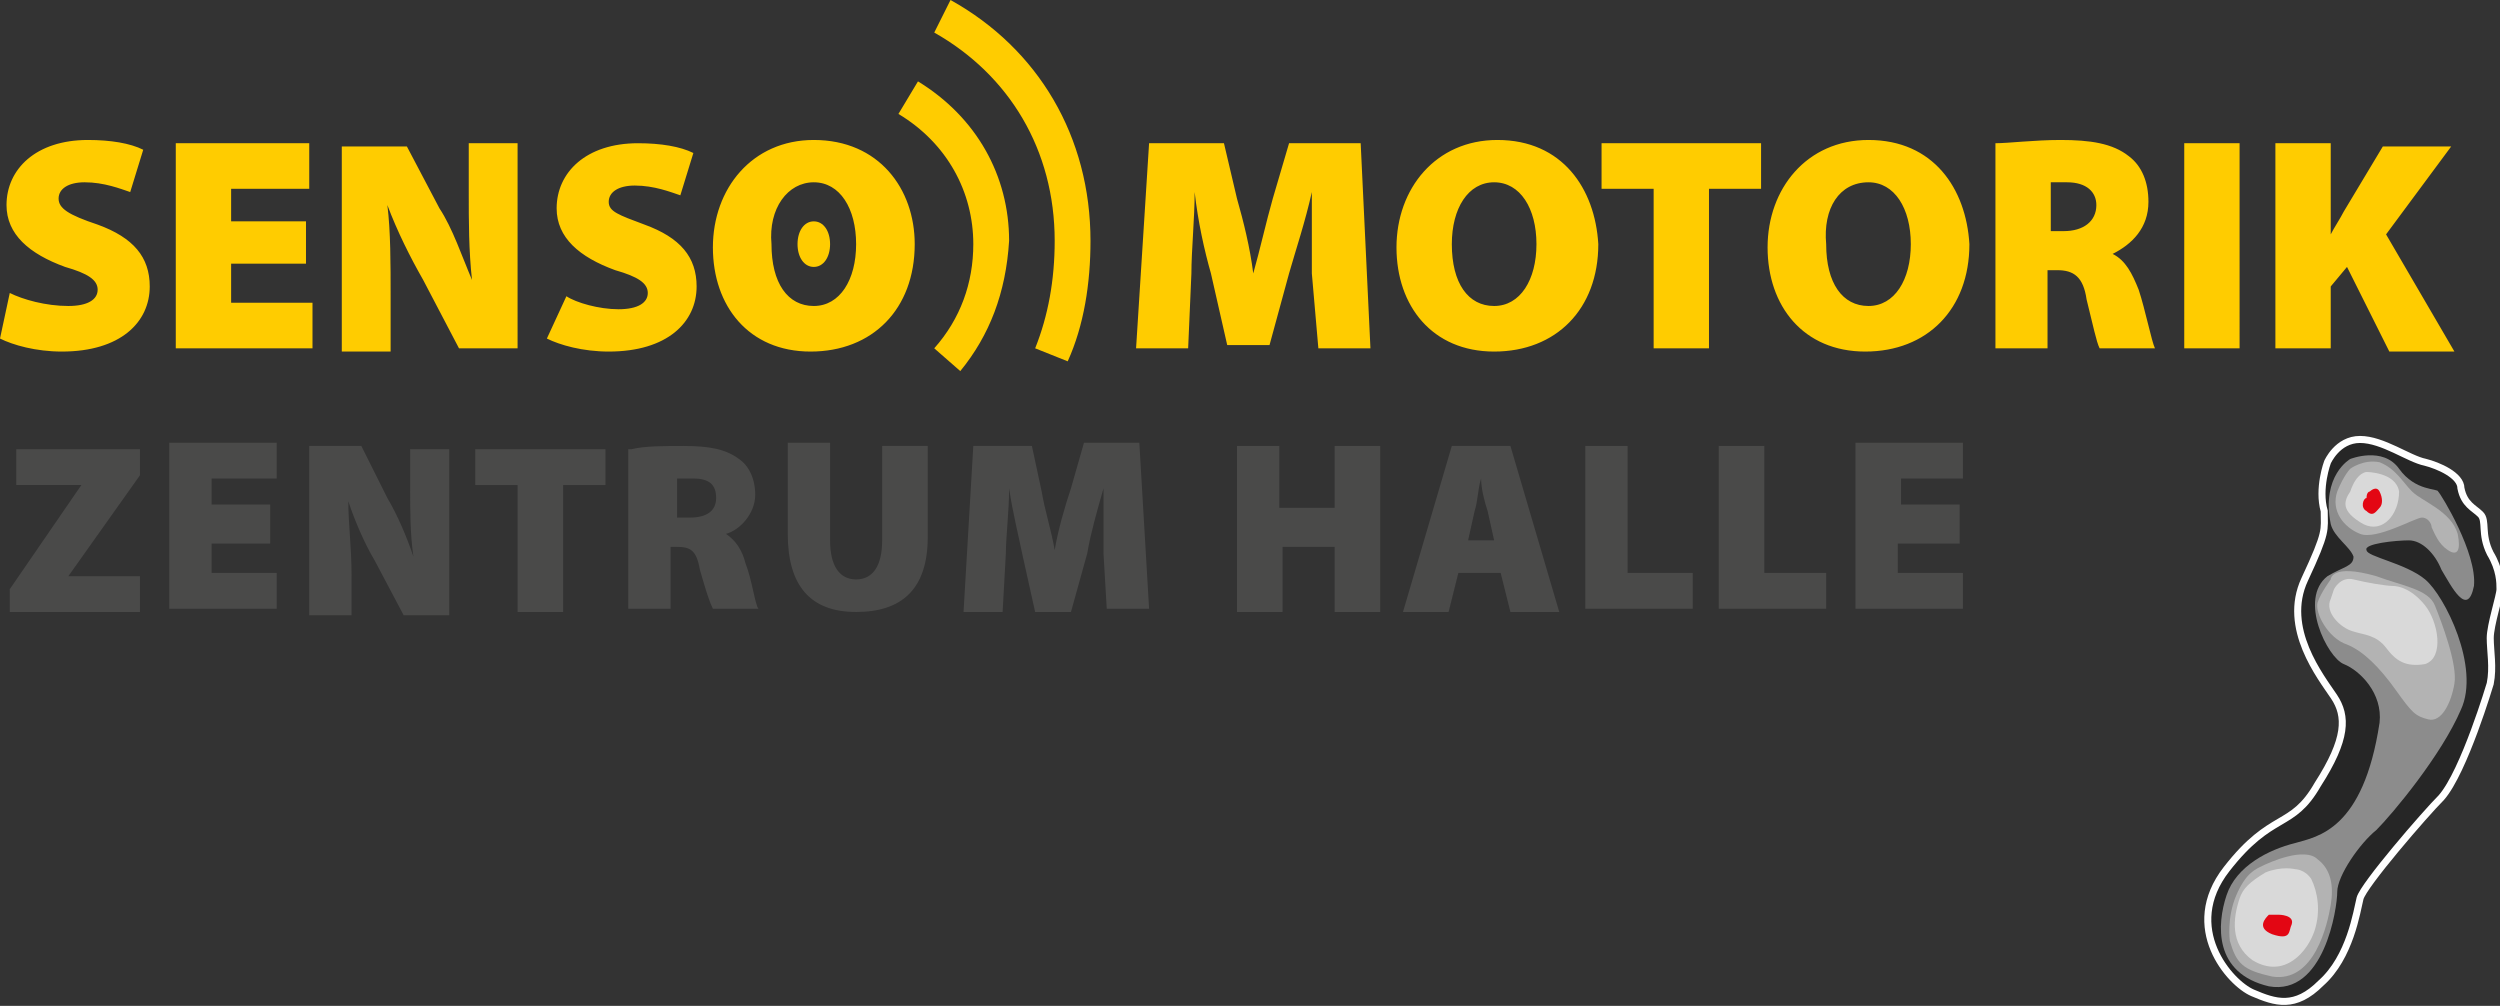 <?xml version="1.0" encoding="UTF-8"?> <svg xmlns="http://www.w3.org/2000/svg" xmlns:xlink="http://www.w3.org/1999/xlink" version="1.0" id="Ebene_1" x="0px" y="0px" viewBox="0 0 76.8 30.9" style="enable-background:new 0 0 76.8 30.9;" xml:space="preserve"><rect x="0" y="0" width="76.8" height="30.9" fill="#333333" stroke="none"/> <g id="Fuß"> <path style="fill:#262626;" d="M71.5,14.2c0,0,0.3-0.7,1-0.7c0.7,0,1.5,0.6,2,0.7c0.4,0.1,1.1,0.4,1.1,0.8c0.1,0.5,0.4,0.6,0.6,0.8 c0.2,0.2,0,0.6,0.3,1.2c0.3,0.5,0.3,0.9,0.3,1.1c0,0.2-0.3,1.1-0.3,1.5c0,0.4,0.1,0.9,0,1.4c0,0-0.8,2.7-1.5,3.5 c-0.5,0.5-2.4,2.7-2.5,3.1c-0.1,0.4-0.3,1.8-1.2,2.6c-0.8,0.8-1.4,0.6-2.1,0.3c-0.7-0.3-2.2-2-0.8-3.8c1.4-1.8,2-1.2,2.8-2.6 c0.9-1.4,0.9-2.1,0.5-2.7s-1.6-2.1-0.9-3.6c0.7-1.5,0.6-1.5,0.6-2.1C71.2,15,71.5,14.2,71.5,14.2"></path> <path style="fill:none;stroke:#FFFFFF;stroke-width:0.216;stroke-miterlimit:10;" d="M71.5,14.2c0,0,0.3-0.7,1-0.7 c0.7,0,1.5,0.6,2,0.7c0.4,0.1,1.1,0.4,1.1,0.8c0.1,0.5,0.4,0.6,0.6,0.8c0.2,0.2,0,0.6,0.3,1.2c0.3,0.5,0.3,0.9,0.3,1.1 c0,0.2-0.3,1.1-0.3,1.5c0,0.4,0.1,0.9,0,1.4c0,0-0.8,2.7-1.5,3.5c-0.5,0.5-2.4,2.7-2.5,3.1c-0.1,0.4-0.3,1.8-1.2,2.6 c-0.8,0.8-1.4,0.6-2.1,0.3c-0.7-0.3-2.2-2-0.8-3.8c1.4-1.8,2-1.2,2.8-2.6c0.9-1.4,0.9-2.1,0.5-2.7s-1.6-2.1-0.9-3.6 c0.7-1.5,0.6-1.5,0.6-2.1C71.2,15,71.5,14.2,71.5,14.2z"></path> <path style="fill:#8C8C8C;" d="M72.2,14.1c0,0,1-0.4,1.5,0.3c0.5,0.7,1.2,0.6,1.2,0.7c0.1,0.1,1.2,1.9,1.1,2.9c-0.2,1-0.7,0-1-0.5 c-0.2-0.5-0.6-0.9-1-0.9c-0.4,0-1.4,0.1-1.3,0.3c0,0.2,1.2,0.4,1.8,0.9c0.6,0.5,1.7,2.7,1.1,4c-0.6,1.4-2.1,3.2-2.6,3.7 c-0.5,0.4-1.2,1.4-1.2,1.9c0,0.5-0.4,3.2-2.1,2.9c-1.7-0.4-1.6-1.9-1.3-2.8c0.3-0.9,1.3-1.4,2.1-1.6c0.7-0.2,2.1-0.4,2.6-3.7 c0.1-0.9-0.6-1.6-1.1-1.8c-0.5-0.2-1.4-2-0.5-2.7c0.5-0.3,0.8-0.3,0.8-0.6c-0.1-0.3-0.6-0.6-0.7-1C71.3,14.6,72.2,14.1,72.2,14.1"></path> <path style="fill:#B3B3B3;" d="M71.6,17.8c0,0,0-0.5,1.4-0.1c0.8,0.3,1.6,0.4,1.8,0.9c0.2,0.5,0.7,1.8,0.6,2.4 c-0.1,0.6-0.4,1.2-0.8,1.1c-0.4-0.1-0.5-0.2-1-0.9s-1-1.2-1.5-1.4c-0.6-0.2-1-1-0.9-1.3C71.3,18.2,71.6,17.8,71.6,17.8"></path> <path style="fill:#D9D9D9;" d="M71.7,18.1c0,0,0.2-0.4,0.6-0.3c0.4,0.1,1,0.2,1.2,0.2c0.2,0,0.6,0.1,1,0.6c0.4,0.5,0.6,1.6,0,1.8 c-0.6,0.1-0.9-0.1-1.2-0.5c-0.3-0.4-0.7-0.4-1-0.5c-0.4-0.1-0.9-0.6-0.7-1"></path> <path style="fill:#B3B3B3;" d="M72.2,14.4c0,0,0.4-0.3,0.9-0.2c0.5,0.2,0.7,0.6,1,0.9c0.3,0.3,1.2,0.6,1.4,1.3 c0.1,0.5,0,0.7-0.3,0.5c-0.3-0.2-0.4-0.5-0.5-0.7c0-0.1-0.1-0.3-0.3-0.3s-1.4,0.7-1.9,0.5c-0.5-0.2-0.9-0.7-0.7-1.3 C72,14.6,72.2,14.4,72.2,14.4"></path> <path style="fill:#D9D9D9;" d="M72.7,14.5c0,0,0.9,0,1,0.6c0,0.7-0.5,1.3-1.1,1c-0.7-0.4-0.6-0.7-0.4-1 C72.4,14.5,72.7,14.5,72.7,14.5"></path> <path style="fill:#E30613;" d="M72.8,15.1c0,0,0.2-0.2,0.3,0s0.1,0.4,0,0.5c-0.1,0.1-0.2,0.3-0.4,0.1c-0.2-0.1-0.1-0.4,0-0.4 C72.7,15.1,72.8,15.1,72.8,15.1"></path> <path style="fill:#B3B3B3;" d="M68.5,28.9c0.2,0.7,0.4,0.9,1.3,1.1c1.3,0.2,1.7-1.6,1.8-2.2c0.1-0.6,0-1.1-0.4-1.4 c-0.4-0.4-1.5,0.1-1.7,0.2c-0.2,0.1-0.5,0.2-0.8,0.9C68.4,28.2,68.5,28.9,68.5,28.9"></path> <path style="fill:#D9D9D9;" d="M70.5,26.7c0,0,0.3,0,0.5,0.3c0.2,0.4,0.3,1,0.1,1.6c-0.2,0.6-0.9,1.5-1.9,0.9 c-0.7-0.5-0.6-1.3-0.4-1.9c0.1-0.3,0.3-0.5,0.8-0.8C70.1,26.6,70.5,26.7,70.5,26.7"></path> <path style="fill:#E30613;" d="M70,28.1c0,0,0.5,0,0.4,0.3c-0.1,0.2,0,0.5-0.6,0.3c-0.5-0.2-0.2-0.5-0.1-0.6 C69.9,28.1,70,28.1,70,28.1"></path> </g> <g> <path style="fill:#4A4A49;" d="M0.3,18.1l2.2-3.2v0h-2v-1.1h3.8v0.8l-2.2,3.1v0h2.2v1.1h-4V18.1z"></path> <path style="fill:#4A4A49;" d="M8.3,16.7H6.5v0.9h2v1.1H5.2v-5.1h3.3v1.1H6.5v0.8h1.8V16.7z"></path> <path style="fill:#4A4A49;" d="M9.5,18.8v-5.1h1.6l0.8,1.6c0.3,0.5,0.6,1.2,0.8,1.8h0c-0.1-0.7-0.1-1.4-0.1-2.1v-1.2h1.2v5.1h-1.4 l-0.9-1.7c-0.3-0.5-0.6-1.2-0.8-1.8h0c0,0.7,0.1,1.4,0.1,2.3v1.2H9.5z"></path> <path style="fill:#4A4A49;" d="M15.9,14.9h-1.3v-1.1h4v1.1h-1.3v3.9h-1.4V14.9z"></path> <path style="fill:#4A4A49;" d="M19.4,13.8c0.4-0.1,1-0.1,1.6-0.1c0.8,0,1.3,0.1,1.7,0.4c0.3,0.2,0.5,0.6,0.5,1.1 c0,0.6-0.5,1.1-0.9,1.2v0c0.3,0.2,0.5,0.5,0.6,0.9c0.2,0.5,0.3,1.3,0.4,1.4h-1.4c-0.1-0.2-0.2-0.5-0.4-1.2 c-0.1-0.6-0.3-0.7-0.7-0.7h-0.2v1.9h-1.3V13.8z M20.8,15.9h0.4c0.5,0,0.8-0.2,0.8-0.6s-0.2-0.6-0.7-0.6c-0.3,0-0.4,0-0.5,0V15.9z"></path> <path style="fill:#4A4A49;" d="M25.5,13.7v2.9c0,0.8,0.3,1.2,0.8,1.2c0.5,0,0.8-0.4,0.8-1.2v-2.9h1.4v2.8c0,1.6-0.8,2.3-2.2,2.3 c-1.4,0-2.1-0.8-2.1-2.4v-2.8H25.5z"></path> <path style="fill:#4A4A49;" d="M33.9,17c0-0.6,0-1.2,0-2h0c-0.2,0.7-0.4,1.4-0.5,2l-0.5,1.8h-1.1l-0.4-1.8c-0.1-0.5-0.3-1.3-0.4-2 h0c0,0.7-0.1,1.5-0.1,2l-0.1,1.8h-1.2l0.3-5.1h1.8l0.3,1.4c0.1,0.6,0.3,1.2,0.4,1.8h0c0.1-0.6,0.3-1.3,0.5-1.9l0.4-1.4H35l0.3,5.1 H34L33.9,17z"></path> <path style="fill:#4A4A49;" d="M39.3,13.7v1.9H41v-1.9h1.4v5.1H41v-2h-1.6v2H38v-5.1H39.3z"></path> <path style="fill:#4A4A49;" d="M44.8,17.6l-0.3,1.2h-1.4l1.5-5.1h1.8l1.5,5.1h-1.5l-0.3-1.2H44.8z M45.9,16.6l-0.2-0.9 c-0.1-0.3-0.2-0.7-0.2-1h0c-0.1,0.3-0.1,0.7-0.2,1l-0.2,0.9H45.9z"></path> <path style="fill:#4A4A49;" d="M48.7,13.7H50v3.9H52v1.1h-3.3V13.7z"></path> <path style="fill:#4A4A49;" d="M52.8,13.7h1.4v3.9h1.9v1.1h-3.3V13.7z"></path> <path style="fill:#4A4A49;" d="M60.1,16.7h-1.8v0.9h2v1.1H57v-5.1h3.3v1.1h-1.9v0.8h1.8V16.7z"></path> </g> <g> <path style="fill:#FFCC00;" d="M25,6.8c0.3,0,0.5,0.3,0.5,0.7c0,0.4-0.2,0.7-0.5,0.7c-0.3,0-0.5-0.3-0.5-0.7 C24.5,7.1,24.7,6.8,25,6.8"></path> <path style="fill:#FFCC00;" d="M29.5,11.4l-0.8-0.7c0.8-0.9,1.2-2,1.2-3.2c0-1.6-0.8-3.1-2.3-4l0.6-1c1.8,1.1,2.8,2.9,2.8,4.9 C30.9,9,30.4,10.3,29.5,11.4z M32.8,11.1l-1-0.4c0.4-1,0.6-2.1,0.6-3.3c0-2.8-1.4-5.1-3.7-6.4l0.5-1c2.7,1.5,4.3,4.2,4.3,7.4 C33.5,8.7,33.3,10,32.8,11.1z"></path> <path style="fill:#FFCC00;" d="M69.9,10.7h1.7V8.8l0.5-0.6l1.3,2.6h2l-2.1-3.6l2-2.7h-2.1l-1.2,2c-0.1,0.2-0.3,0.5-0.4,0.7h0V4.4 h-1.7 M67.1,10.7h1.7V4.4h-1.7V10.7z M62.9,5.6c0.1,0,0.3,0,0.6,0c0.6,0,0.9,0.3,0.9,0.7c0,0.5-0.4,0.8-1,0.8h-0.4V5.6z M61.2,10.7 h1.7V8.3h0.3c0.5,0,0.8,0.2,0.9,0.9c0.2,0.8,0.3,1.3,0.4,1.5h1.7c-0.1-0.2-0.3-1.2-0.5-1.8c-0.2-0.5-0.4-0.9-0.8-1.1v0 C65.5,7.5,66,7,66,6.2c0-0.6-0.2-1.1-0.6-1.4c-0.5-0.4-1.2-0.5-2.1-0.5c-0.8,0-1.6,0.1-2,0.1V10.7z M57.4,5.6 c0.8,0,1.3,0.8,1.3,1.9c0,1.1-0.5,1.9-1.3,1.9c-0.8,0-1.3-0.7-1.3-1.9C56,6.4,56.5,5.6,57.4,5.6 M57.4,4.3c-1.9,0-3.1,1.5-3.1,3.3 c0,1.8,1.1,3.2,3,3.2c1.9,0,3.2-1.3,3.2-3.3C60.4,5.8,59.4,4.3,57.4,4.3 M50.8,10.7h1.7V5.8h1.6V4.4h-4.9v1.4h1.6V10.7z M45.9,5.6 c0.8,0,1.3,0.8,1.3,1.9c0,1.1-0.5,1.9-1.3,1.9c-0.8,0-1.3-0.7-1.3-1.9C44.6,6.4,45.1,5.6,45.9,5.6 M46,4.3c-1.9,0-3.1,1.5-3.1,3.3 c0,1.8,1.1,3.2,3,3.2c1.9,0,3.2-1.3,3.2-3.3C49,5.8,48,4.3,46,4.3 M40.5,10.7h1.6l-0.3-6.3h-2.2l-0.5,1.7c-0.2,0.7-0.4,1.6-0.6,2.3 h0c-0.1-0.8-0.3-1.6-0.5-2.3l-0.4-1.7h-2.3l-0.4,6.3h1.6l0.1-2.3c0-0.7,0.1-1.7,0.1-2.5h0c0.1,0.9,0.3,1.8,0.5,2.5l0.5,2.2h1.3 l0.6-2.2c0.2-0.7,0.5-1.6,0.7-2.5h0c0,1,0,1.8,0,2.5L40.5,10.7z M25,5.6c0.8,0,1.3,0.8,1.3,1.9c0,1.1-0.5,1.9-1.3,1.9 c-0.8,0-1.3-0.7-1.3-1.9C23.6,6.4,24.2,5.6,25,5.6 M25,4.3c-1.9,0-3.1,1.5-3.1,3.3c0,1.8,1.1,3.2,3,3.2c1.9,0,3.2-1.3,3.2-3.3 C28.1,5.8,27,4.3,25,4.3 M16.8,10.4c0.4,0.2,1.1,0.4,1.9,0.4c1.8,0,2.7-0.9,2.7-2c0-0.9-0.5-1.5-1.6-1.9c-0.8-0.3-1.1-0.4-1.1-0.7 c0-0.3,0.3-0.5,0.8-0.5c0.6,0,1.1,0.2,1.4,0.3l0.4-1.3c-0.4-0.2-1-0.3-1.7-0.3c-1.6,0-2.5,0.9-2.5,2c0,0.9,0.7,1.5,1.8,1.9 c0.7,0.2,1,0.4,1,0.7c0,0.3-0.3,0.5-0.9,0.5c-0.6,0-1.3-0.2-1.6-0.4L16.8,10.4z M12,10.7V9.1c0-1,0-2-0.1-2.8h0 c0.3,0.8,0.7,1.6,1.1,2.3l1.1,2.1h1.8V4.4h-1.5v1.5c0,0.9,0,1.8,0.1,2.7h0c-0.3-0.7-0.6-1.6-1-2.2l-1-1.9h-2v6.3H12z M9.3,6.8H7.1 v-1h2.4V4.4H5.4v6.3h4.2V9.3H7.1V8.1h2.3V6.8z M0,10.4c0.4,0.2,1.1,0.4,1.9,0.4c1.8,0,2.7-0.9,2.7-2c0-0.9-0.5-1.5-1.6-1.9 C2.1,6.6,1.8,6.4,1.8,6.1c0-0.3,0.3-0.5,0.8-0.5c0.6,0,1.1,0.2,1.4,0.3l0.4-1.3c-0.4-0.2-1-0.3-1.7-0.3c-1.6,0-2.5,0.9-2.5,2 c0,0.9,0.7,1.5,1.8,1.9c0.7,0.2,1,0.4,1,0.7c0,0.3-0.3,0.5-0.9,0.5C1.4,9.4,0.7,9.2,0.3,9L0,10.4z"></path> </g> </svg> 
